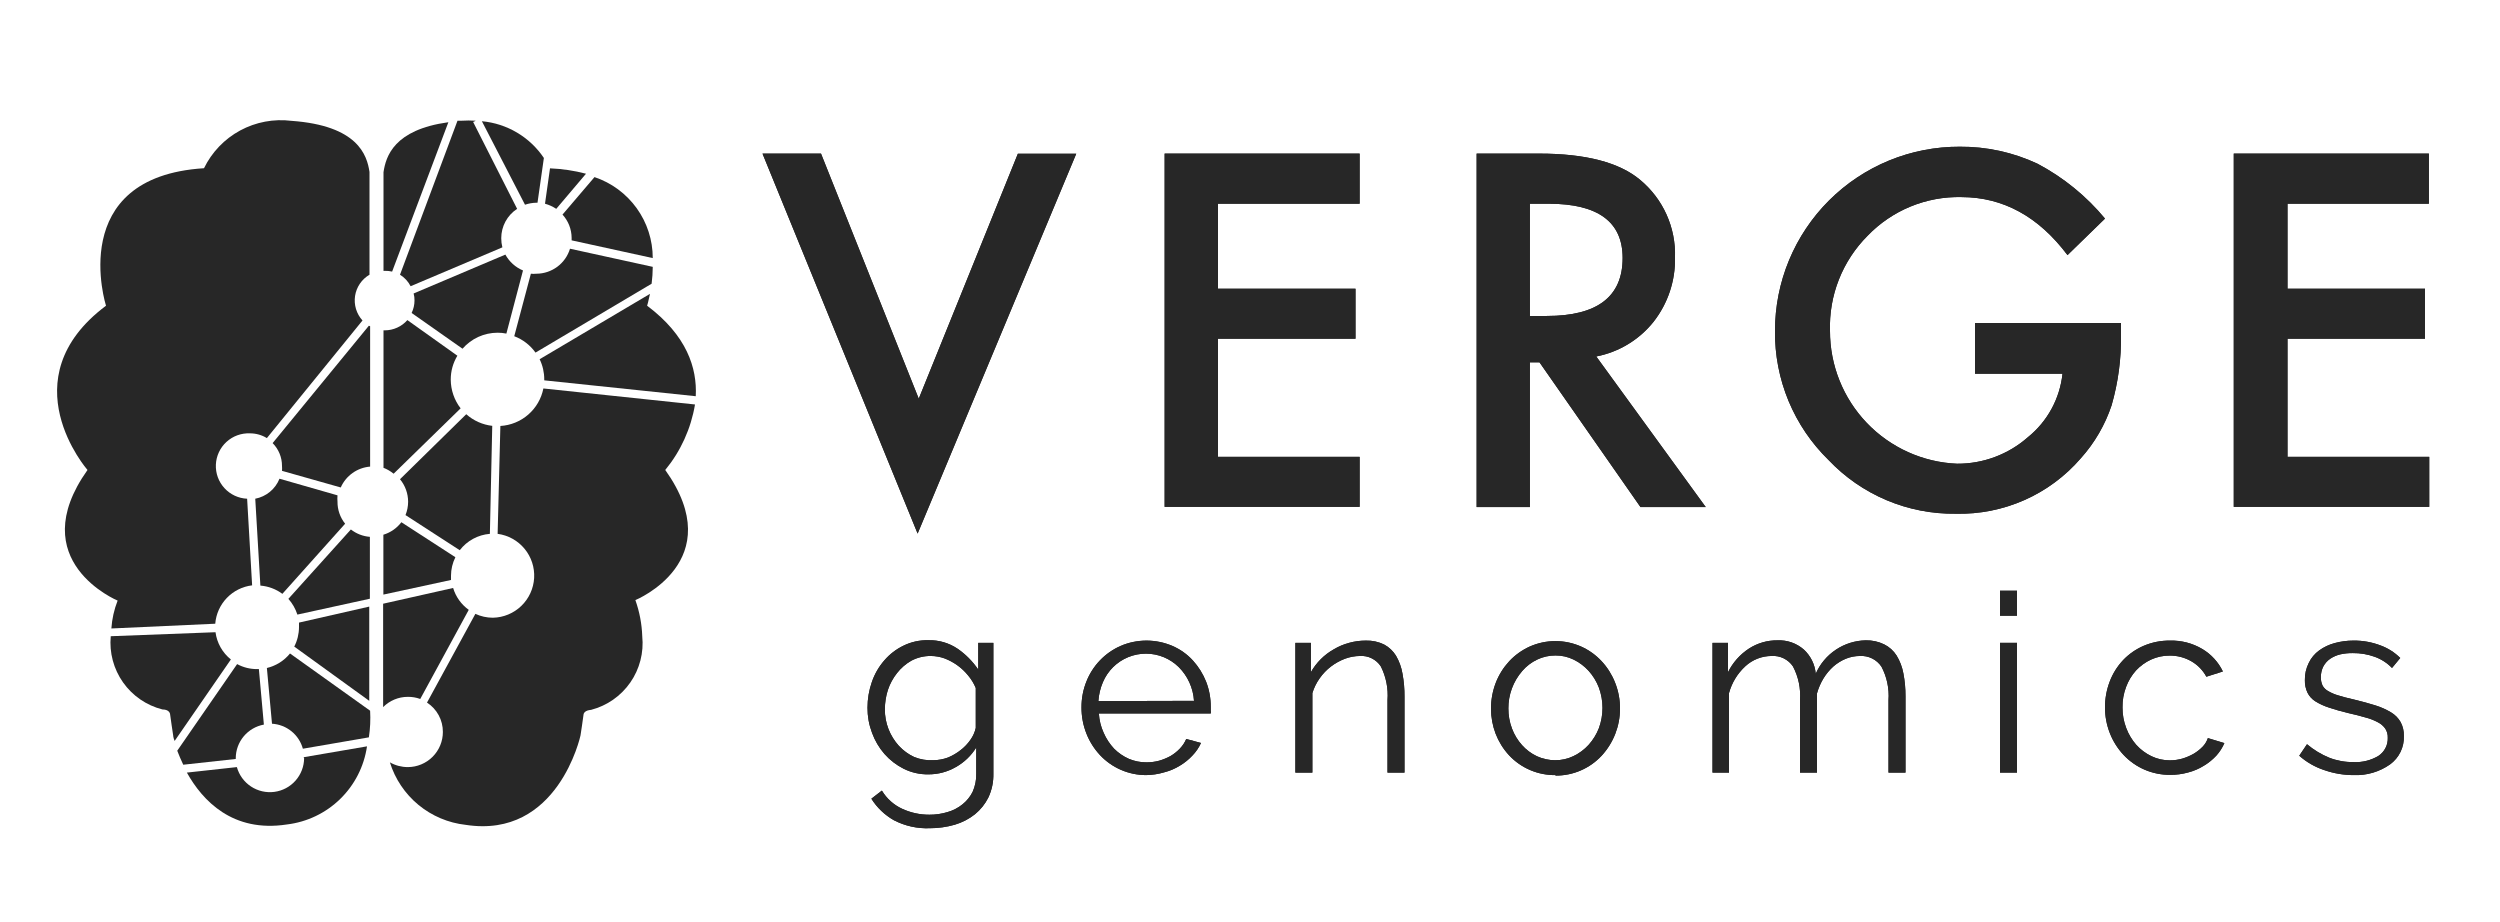 <svg width="160" height="59" viewBox="0 0 160 59" fill="none" xmlns="http://www.w3.org/2000/svg">
<path d="M23.608 20.846L17.448 28.358C17.834 28.747 18.05 29.273 18.048 29.822C18.056 29.926 18.056 30.03 18.048 30.134L21.808 31.198C21.972 30.826 22.234 30.506 22.565 30.271C22.895 30.036 23.284 29.895 23.688 29.862V20.878L23.608 20.846Z" fill="#272727"/>
<path d="M22.456 33.886L18.456 38.326C18.716 38.618 18.912 38.961 19.032 39.334L23.672 38.318V34.358C23.229 34.324 22.806 34.159 22.456 33.886Z" fill="#272727"/>
<path d="M16.136 37.462L15.816 31.918C15.261 31.894 14.739 31.65 14.364 31.24C13.988 30.831 13.791 30.289 13.816 29.734C13.84 29.179 14.084 28.657 14.494 28.282C14.903 27.907 15.445 27.71 16 27.734C16.381 27.734 16.755 27.839 17.08 28.038L23.2 20.51C23.009 20.3 22.866 20.05 22.784 19.778C22.702 19.506 22.682 19.22 22.724 18.939C22.767 18.658 22.873 18.391 23.032 18.156C23.192 17.921 23.402 17.725 23.648 17.582V11.006C23.488 9.926 22.904 8.038 18.656 7.734C17.523 7.592 16.374 7.808 15.369 8.351C14.365 8.895 13.556 9.739 13.056 10.766C4.16 11.326 6.784 19.566 6.784 19.566C0.512 24.262 5.6 30.078 5.6 30.078C1.456 35.918 7.528 38.438 7.528 38.438C7.304 39.009 7.169 39.61 7.128 40.222L13.776 39.918C13.825 39.299 14.087 38.716 14.517 38.269C14.947 37.821 15.519 37.536 16.136 37.462Z" fill="#272727"/>
<path d="M19.136 39.846C19.136 39.942 19.136 40.038 19.136 40.134C19.135 40.568 19.031 40.996 18.832 41.382L23.632 44.854V38.822L19.136 39.846Z" fill="#272727"/>
<path d="M17.08 42.75L17.408 46.318C17.863 46.345 18.299 46.514 18.653 46.801C19.007 47.087 19.263 47.478 19.384 47.918L23.608 47.19C23.693 46.626 23.72 46.055 23.688 45.486L18.56 41.822C18.184 42.288 17.663 42.614 17.08 42.75Z" fill="#272727"/>
<path d="M15.088 48.526C15.089 48.013 15.27 47.517 15.599 47.124C15.928 46.731 16.384 46.466 16.888 46.374L16.568 42.822H16.456C16.009 42.825 15.569 42.715 15.176 42.502L11.344 48.046C11.448 48.318 11.576 48.622 11.728 48.942L15.088 48.574V48.526Z" fill="#272727"/>
<path d="M22.088 33.518C21.768 33.119 21.595 32.621 21.6 32.11C21.588 31.974 21.588 31.837 21.6 31.702L17.888 30.638C17.757 30.964 17.547 31.252 17.276 31.476C17.004 31.7 16.681 31.852 16.336 31.918L16.664 37.478C17.174 37.518 17.661 37.701 18.072 38.006L22.088 33.518Z" fill="#272727"/>
<path d="M13.792 40.462L7.088 40.718C6.989 41.766 7.269 42.815 7.876 43.675C8.484 44.535 9.379 45.149 10.4 45.406C10.784 45.406 10.88 45.614 10.888 45.726C10.896 45.838 11.08 47.046 11.08 47.046C11.08 47.046 11.08 47.19 11.176 47.422L14.776 42.206C14.235 41.773 13.883 41.148 13.792 40.462Z" fill="#272727"/>
<path d="M19.464 48.526C19.459 49.054 19.264 49.563 18.914 49.959C18.564 50.355 18.083 50.611 17.559 50.68C17.035 50.749 16.504 50.627 16.063 50.335C15.622 50.044 15.301 49.603 15.16 49.094L11.96 49.446C12.96 51.238 14.888 53.302 18.36 52.766C19.645 52.612 20.845 52.039 21.772 51.135C22.699 50.231 23.302 49.047 23.488 47.766L19.432 48.462L19.464 48.526Z" fill="#272727"/>
<path d="M25.192 30.318L29.48 26.134C29.073 25.607 28.851 24.96 28.848 24.294C28.846 23.755 28.993 23.227 29.272 22.766L26.072 20.486C25.892 20.691 25.671 20.855 25.422 20.968C25.174 21.081 24.905 21.141 24.632 21.142H24.544V29.942C24.779 30.031 24.998 30.158 25.192 30.318Z" fill="#272727"/>
<path d="M26.28 18.318L32.152 15.83C32.103 15.639 32.079 15.443 32.08 15.246C32.079 14.873 32.172 14.505 32.349 14.177C32.527 13.849 32.783 13.57 33.096 13.366L30.28 7.806L30.448 7.726C30.144 7.706 29.84 7.706 29.536 7.726H29.28L25.6 17.582C25.89 17.76 26.125 18.015 26.28 18.318Z" fill="#272727"/>
<path d="M35.6 13.366L37.504 11.118C36.751 10.92 35.978 10.805 35.2 10.774L34.88 13.038C35.136 13.108 35.379 13.219 35.6 13.366Z" fill="#272727"/>
<path d="M28.864 37.118C28.864 37.03 28.864 36.942 28.864 36.846C28.865 36.435 28.961 36.03 29.144 35.662L25.688 33.422C25.398 33.804 24.995 34.084 24.536 34.222V38.054L28.864 37.118Z" fill="#272727"/>
<path d="M25.096 17.382L28.696 7.822C25.208 8.302 24.696 10.006 24.544 11.022V17.334H24.632C24.788 17.33 24.944 17.346 25.096 17.382Z" fill="#272727"/>
<path d="M36.584 15.222C36.584 15.278 36.584 15.334 36.584 15.382L41.776 16.518C41.777 15.372 41.417 14.255 40.748 13.325C40.079 12.395 39.135 11.698 38.048 11.334L36 13.734C36.372 14.14 36.581 14.671 36.584 15.222Z" fill="#272727"/>
<path d="M36.48 15.918C36.34 16.38 36.055 16.784 35.668 17.072C35.28 17.36 34.811 17.517 34.328 17.518C34.211 17.53 34.093 17.53 33.976 17.518L32.912 21.518C33.459 21.724 33.933 22.089 34.272 22.566L41.704 18.158C41.75 17.8 41.774 17.439 41.776 17.078L36.48 15.918Z" fill="#272727"/>
<path d="M34.832 24.286V24.342L44.528 25.358C44.624 23.55 43.952 21.47 41.416 19.566C41.416 19.566 41.504 19.278 41.6 18.806L34.536 22.99C34.733 23.393 34.834 23.837 34.832 24.286Z" fill="#272727"/>
<path d="M34.328 12.974H34.4L34.808 10.11C34.363 9.448 33.776 8.893 33.089 8.486C32.403 8.079 31.634 7.83 30.84 7.758L33.6 13.102C33.834 13.022 34.08 12.979 34.328 12.974Z" fill="#272727"/>
<path d="M31.84 21.294C32.031 21.292 32.221 21.311 32.408 21.35L33.472 17.31C32.992 17.11 32.594 16.751 32.344 16.294L26.472 18.782C26.512 18.928 26.531 19.079 26.528 19.23C26.528 19.507 26.465 19.78 26.344 20.03L29.6 22.318C29.879 21.997 30.223 21.74 30.609 21.563C30.996 21.387 31.415 21.295 31.84 21.294Z" fill="#272727"/>
<path d="M31.504 27.254C30.886 27.184 30.304 26.924 29.84 26.51L25.6 30.67C25.934 31.076 26.118 31.584 26.12 32.11C26.119 32.403 26.061 32.694 25.952 32.966L29.424 35.214C29.654 34.914 29.945 34.666 30.277 34.485C30.609 34.305 30.975 34.196 31.352 34.166L31.504 27.254Z" fill="#272727"/>
<path d="M26.096 44.598C26.369 44.594 26.64 44.64 26.896 44.734L30 39.03C29.521 38.687 29.169 38.194 29 37.63L24.52 38.638V45.254C24.938 44.835 25.505 44.599 26.096 44.598Z" fill="#272727"/>
<path d="M34.776 24.862C34.648 25.51 34.308 26.098 33.81 26.532C33.312 26.966 32.684 27.223 32.024 27.262L31.848 34.166C32.522 34.255 33.137 34.596 33.57 35.12C34.004 35.644 34.223 36.312 34.185 36.991C34.146 37.669 33.853 38.309 33.363 38.78C32.873 39.252 32.224 39.521 31.544 39.534C31.157 39.534 30.775 39.45 30.424 39.286L27.328 44.966C27.642 45.169 27.899 45.447 28.077 45.776C28.254 46.104 28.346 46.472 28.344 46.846C28.344 47.442 28.107 48.014 27.686 48.435C27.264 48.857 26.692 49.094 26.096 49.094C25.695 49.094 25.3 48.989 24.952 48.79C25.284 49.855 25.919 50.801 26.78 51.512C27.642 52.222 28.691 52.666 29.8 52.79C35.72 53.71 37.152 47.07 37.152 47.07C37.152 47.07 37.336 45.87 37.344 45.75C37.352 45.63 37.448 45.462 37.832 45.43C38.85 45.164 39.739 44.543 40.34 43.679C40.94 42.815 41.211 41.764 41.104 40.718C41.077 39.929 40.928 39.149 40.664 38.406C40.664 38.406 46.736 35.918 42.576 30.078C43.567 28.872 44.224 27.426 44.48 25.886L34.776 24.862Z" fill="#272727"/>
<path d="M52.544 9.83L58.8 25.518L65.144 9.838H68.88L58.728 34.15L48.8 9.83H52.544Z" fill="#272727"/>
<path d="M87.016 13.038H77.952V18.478H86.752V21.678H77.952V29.238H87.016V32.438H74.536V9.83H87.016V13.038Z" fill="#272727"/>
<path d="M102.16 22.814L109.168 32.454H104.992L98.528 23.19H97.912V32.454H94.504V9.83H98.504C101.488 9.83 103.648 10.398 104.976 11.518C105.699 12.12 106.275 12.878 106.66 13.736C107.046 14.595 107.23 15.529 107.2 16.47C107.233 17.963 106.746 19.422 105.824 20.598C104.905 21.748 103.606 22.534 102.16 22.814ZM97.912 20.222H99C102.232 20.222 103.848 18.984 103.848 16.51C103.848 14.2 102.275 13.043 99.128 13.038H97.912V20.222Z" fill="#272727"/>
<path d="M126.4 20.67H135.744V21.422C135.767 22.947 135.565 24.468 135.144 25.934C134.726 27.191 134.053 28.348 133.168 29.334C132.179 30.479 130.949 31.391 129.565 32.004C128.182 32.616 126.68 32.915 125.168 32.878C123.648 32.898 122.141 32.603 120.741 32.013C119.341 31.422 118.078 30.548 117.032 29.446C115.93 28.372 115.058 27.086 114.468 25.666C113.879 24.245 113.583 22.72 113.6 21.182C113.598 19.63 113.902 18.093 114.496 16.66C115.09 15.226 115.961 13.924 117.06 12.828C118.159 11.732 119.464 10.864 120.899 10.274C122.334 9.684 123.872 9.384 125.424 9.39C127.143 9.377 128.843 9.749 130.4 10.478C132.056 11.354 133.524 12.548 134.72 13.99L132.32 16.326C130.464 13.857 128.202 12.619 125.536 12.614C124.416 12.587 123.303 12.794 122.267 13.221C121.231 13.648 120.296 14.286 119.52 15.094C118.725 15.891 118.102 16.842 117.689 17.889C117.276 18.936 117.082 20.057 117.12 21.182C117.116 23.375 117.961 25.484 119.477 27.068C120.994 28.652 123.065 29.587 125.256 29.678C126.922 29.686 128.533 29.083 129.784 27.982C130.402 27.484 130.916 26.868 131.297 26.171C131.677 25.473 131.916 24.708 132 23.918H126.4V20.67Z" fill="#272727"/>
<path d="M155.448 13.038H146.4V18.478H155.2V21.678H146.4V29.238H155.472V32.438H142.96V9.83H155.448V13.038Z" fill="#272727"/>
<path d="M52.544 9.83L58.8 25.518L65.144 9.838H68.88L58.728 34.15L48.8 9.83H52.544Z" fill="#272727"/>
<path d="M87.016 13.038H77.952V18.478H86.752V21.678H77.952V29.238H87.016V32.438H74.536V9.83H87.016V13.038Z" fill="#272727"/>
<path d="M102.16 22.814L109.168 32.454H104.992L98.528 23.19H97.912V32.454H94.504V9.83H98.504C101.488 9.83 103.648 10.398 104.976 11.518C105.699 12.12 106.275 12.878 106.66 13.736C107.046 14.595 107.23 15.529 107.2 16.47C107.233 17.963 106.746 19.422 105.824 20.598C104.905 21.748 103.606 22.534 102.16 22.814ZM97.912 20.222H99C102.232 20.222 103.848 18.984 103.848 16.51C103.848 14.2 102.275 13.043 99.128 13.038H97.912V20.222Z" fill="#272727"/>
<path d="M126.4 20.67H135.744V21.422C135.767 22.947 135.565 24.468 135.144 25.934C134.726 27.191 134.053 28.348 133.168 29.334C132.179 30.479 130.949 31.391 129.565 32.004C128.182 32.616 126.68 32.915 125.168 32.878C123.648 32.898 122.141 32.603 120.741 32.013C119.341 31.422 118.078 30.548 117.032 29.446C115.93 28.372 115.058 27.086 114.468 25.666C113.879 24.245 113.583 22.72 113.6 21.182C113.598 19.63 113.902 18.093 114.496 16.66C115.09 15.226 115.961 13.924 117.06 12.828C118.159 11.732 119.464 10.864 120.899 10.274C122.334 9.684 123.872 9.384 125.424 9.39C127.143 9.377 128.843 9.749 130.4 10.478C132.056 11.354 133.524 12.548 134.72 13.99L132.32 16.326C130.464 13.857 128.202 12.619 125.536 12.614C124.416 12.587 123.303 12.794 122.267 13.221C121.231 13.648 120.296 14.286 119.52 15.094C118.725 15.891 118.102 16.842 117.689 17.889C117.276 18.936 117.082 20.057 117.12 21.182C117.116 23.375 117.961 25.484 119.477 27.068C120.994 28.652 123.065 29.587 125.256 29.678C126.922 29.686 128.533 29.083 129.784 27.982C130.402 27.484 130.916 26.868 131.297 26.171C131.677 25.473 131.916 24.708 132 23.918H126.4V20.67Z" fill="#272727"/>
<path d="M155.448 13.038H146.4V18.478H155.2V21.678H146.4V29.238H155.472V32.438H142.96V9.83H155.448V13.038Z" fill="#272727"/>
<path d="M59.432 49.558C58.877 49.569 58.328 49.446 57.832 49.198C57.367 48.965 56.952 48.644 56.608 48.254C56.259 47.855 55.987 47.393 55.808 46.894C55.614 46.383 55.516 45.84 55.52 45.294C55.519 44.733 55.614 44.175 55.8 43.646C55.974 43.137 56.246 42.667 56.6 42.262C56.937 41.87 57.351 41.551 57.816 41.326C58.313 41.08 58.862 40.96 59.416 40.974C60.075 40.957 60.724 41.144 61.272 41.51C61.798 41.87 62.251 42.326 62.608 42.854V41.142H63.576V49.518C63.588 50.042 63.479 50.563 63.256 51.038C63.05 51.452 62.758 51.817 62.4 52.11C62.015 52.415 61.575 52.643 61.104 52.782C60.584 52.931 60.045 53.007 59.504 53.006C58.707 53.038 57.916 52.861 57.208 52.494C56.622 52.161 56.127 51.688 55.768 51.118L56.44 50.598C56.747 51.11 57.202 51.517 57.744 51.766C58.289 52.016 58.881 52.144 59.48 52.142C59.873 52.144 60.264 52.087 60.64 51.974C60.99 51.875 61.317 51.706 61.6 51.478C61.871 51.261 62.093 50.988 62.248 50.678C62.41 50.313 62.489 49.917 62.48 49.518V47.838C62.158 48.362 61.706 48.794 61.168 49.094C60.64 49.398 60.042 49.559 59.432 49.558ZM59.736 48.654C60.059 48.65 60.378 48.591 60.68 48.478C60.967 48.358 61.236 48.199 61.48 48.006C61.724 47.819 61.938 47.595 62.112 47.342C62.273 47.116 62.387 46.86 62.448 46.59V44.03C62.327 43.74 62.162 43.47 61.96 43.23C61.758 42.981 61.524 42.76 61.264 42.574C61.016 42.398 60.747 42.253 60.464 42.142C60.179 42.038 59.879 41.984 59.576 41.982C59.145 41.976 58.719 42.078 58.336 42.278C57.977 42.48 57.661 42.752 57.408 43.078C57.152 43.401 56.954 43.766 56.824 44.158C56.697 44.556 56.633 44.972 56.632 45.39C56.627 45.825 56.706 46.257 56.864 46.662C57.017 47.053 57.239 47.413 57.52 47.726C57.798 48.028 58.132 48.273 58.504 48.446C58.894 48.606 59.315 48.677 59.736 48.654Z" fill="#272727"/>
<path d="M73.352 49.606C72.799 49.605 72.251 49.492 71.743 49.272C71.236 49.051 70.778 48.73 70.4 48.326C70.025 47.923 69.729 47.454 69.528 46.942C69.318 46.41 69.212 45.842 69.216 45.27C69.212 44.705 69.318 44.146 69.528 43.622C69.928 42.604 70.713 41.785 71.712 41.342C72.237 41.115 72.804 40.998 73.376 40.998C73.948 40.998 74.514 41.115 75.04 41.342C75.535 41.556 75.979 41.872 76.344 42.27C76.706 42.669 76.993 43.129 77.192 43.63C77.39 44.14 77.49 44.683 77.488 45.23C77.488 45.318 77.488 45.398 77.488 45.486C77.5 45.544 77.5 45.604 77.488 45.662H70.328C70.352 46.088 70.455 46.505 70.632 46.894C70.795 47.271 71.023 47.618 71.304 47.918C71.576 48.19 71.896 48.41 72.248 48.566C72.607 48.717 72.994 48.794 73.384 48.79C73.654 48.79 73.923 48.755 74.184 48.686C74.44 48.612 74.687 48.51 74.92 48.382C75.138 48.252 75.337 48.093 75.512 47.91C75.684 47.731 75.822 47.522 75.92 47.294L76.864 47.55C76.729 47.845 76.545 48.116 76.32 48.35C76.085 48.603 75.816 48.821 75.52 48.998C75.206 49.193 74.863 49.339 74.504 49.43C74.13 49.541 73.742 49.6 73.352 49.606ZM76.416 44.854C76.364 44.035 76.014 43.264 75.432 42.686C75.159 42.42 74.839 42.209 74.488 42.062C73.758 41.759 72.937 41.757 72.206 42.056C71.474 42.356 70.891 42.933 70.584 43.662C70.421 44.045 70.323 44.454 70.296 44.87L76.416 44.854Z" fill="#272727"/>
<path d="M89.888 49.446H88.8V44.806C88.856 44.063 88.709 43.32 88.376 42.654C88.232 42.432 88.032 42.253 87.795 42.135C87.559 42.016 87.295 41.964 87.032 41.982C86.707 41.986 86.385 42.045 86.08 42.158C85.759 42.28 85.458 42.447 85.184 42.654C84.904 42.868 84.658 43.125 84.456 43.414C84.251 43.701 84.094 44.02 83.992 44.358V49.446H82.904V41.142H83.896V43.022C84.241 42.409 84.748 41.903 85.36 41.558C85.667 41.374 85.998 41.234 86.344 41.142C86.693 41.045 87.054 40.997 87.416 40.998C87.823 40.985 88.227 41.073 88.592 41.254C88.9 41.421 89.16 41.667 89.344 41.966C89.551 42.321 89.692 42.712 89.76 43.118C89.85 43.606 89.893 44.102 89.888 44.598V49.446Z" fill="#272727"/>
<path d="M99.552 49.606C98.995 49.613 98.442 49.503 97.93 49.284C97.417 49.065 96.956 48.742 96.576 48.334C96.207 47.933 95.916 47.466 95.72 46.958C95.525 46.447 95.425 45.905 95.424 45.358C95.422 44.792 95.525 44.23 95.728 43.702C95.926 43.19 96.219 42.721 96.592 42.318C96.961 41.924 97.404 41.606 97.896 41.382C98.416 41.15 98.979 41.03 99.548 41.03C100.117 41.03 100.68 41.15 101.2 41.382C101.693 41.604 102.136 41.922 102.504 42.318C102.876 42.718 103.169 43.185 103.368 43.694C103.577 44.221 103.683 44.783 103.68 45.35C103.681 46.467 103.261 47.544 102.504 48.366C102.127 48.771 101.669 49.093 101.161 49.312C100.653 49.531 100.105 49.642 99.552 49.638V49.606ZM96.536 45.334C96.533 45.777 96.611 46.216 96.768 46.63C96.914 47.019 97.131 47.377 97.408 47.686C97.674 47.985 97.998 48.227 98.36 48.398C98.729 48.568 99.13 48.655 99.536 48.654C99.94 48.656 100.34 48.566 100.704 48.39C101.07 48.215 101.399 47.97 101.672 47.67C101.953 47.358 102.175 46.997 102.328 46.606C102.637 45.767 102.637 44.845 102.328 44.006C102.177 43.611 101.954 43.248 101.672 42.934C101.4 42.636 101.074 42.391 100.712 42.214C100.351 42.038 99.954 41.947 99.552 41.95C99.145 41.948 98.743 42.038 98.376 42.214C98.011 42.388 97.687 42.636 97.424 42.942C96.846 43.607 96.53 44.461 96.536 45.342V45.334Z" fill="#272727"/>
<path d="M121.952 49.446H120.864V44.806C120.916 44.066 120.761 43.327 120.416 42.67C120.266 42.444 120.059 42.262 119.816 42.141C119.573 42.021 119.303 41.966 119.032 41.982C118.725 41.983 118.421 42.042 118.136 42.158C117.844 42.278 117.574 42.446 117.336 42.654C117.09 42.876 116.877 43.132 116.704 43.414C116.522 43.713 116.382 44.036 116.288 44.374V49.446H115.2V44.806C115.255 44.061 115.099 43.315 114.752 42.654C114.603 42.432 114.398 42.253 114.158 42.135C113.918 42.017 113.651 41.964 113.384 41.982C112.762 41.982 112.162 42.216 111.704 42.638C111.199 43.101 110.836 43.697 110.656 44.358V49.446H109.6V41.142H110.592V43.022C110.894 42.412 111.352 41.893 111.92 41.518C112.467 41.161 113.107 40.974 113.76 40.982C114.378 40.954 114.983 41.166 115.448 41.574C115.884 41.977 116.154 42.527 116.208 43.118C116.482 42.493 116.928 41.96 117.496 41.582C118.063 41.203 118.726 40.995 119.408 40.982C119.815 40.972 120.218 41.06 120.584 41.238C120.912 41.399 121.189 41.648 121.384 41.958C121.596 42.307 121.742 42.692 121.816 43.094C121.909 43.579 121.955 44.072 121.952 44.566V49.446Z" fill="#272727"/>
<path d="M128 39.406V37.806H129.088V39.406H128ZM128 49.446V41.142H129.088V49.446H128Z" fill="#272727"/>
<path d="M134.72 45.27C134.718 44.704 134.821 44.142 135.024 43.614C135.217 43.106 135.508 42.642 135.88 42.246C136.251 41.857 136.698 41.547 137.192 41.334C137.727 41.105 138.305 40.99 138.888 40.998C139.61 40.98 140.322 41.165 140.944 41.534C141.516 41.873 141.975 42.374 142.264 42.974L141.208 43.31C140.984 42.895 140.649 42.552 140.24 42.318C139.819 42.077 139.341 41.953 138.856 41.958C138.445 41.955 138.038 42.043 137.664 42.214C137.302 42.381 136.976 42.618 136.704 42.91C136.429 43.216 136.215 43.572 136.072 43.958C135.911 44.379 135.832 44.827 135.84 45.278C135.837 45.729 135.918 46.177 136.08 46.598C136.228 46.994 136.448 47.36 136.728 47.678C137.001 47.978 137.33 48.222 137.696 48.398C138.063 48.574 138.465 48.664 138.872 48.662C139.142 48.662 139.412 48.624 139.672 48.55C139.925 48.474 140.17 48.369 140.4 48.238C140.611 48.112 140.805 47.959 140.976 47.782C141.124 47.627 141.236 47.441 141.304 47.238L142.36 47.558C142.234 47.851 142.061 48.121 141.848 48.358C141.613 48.611 141.344 48.829 141.048 49.006C140.736 49.201 140.396 49.347 140.04 49.438C139.667 49.541 139.282 49.593 138.896 49.59C138.336 49.595 137.78 49.484 137.265 49.264C136.75 49.043 136.287 48.719 135.904 48.31C135.529 47.907 135.233 47.438 135.032 46.926C134.824 46.399 134.718 45.837 134.72 45.27Z" fill="#272727"/>
<path d="M150.648 49.606C150.002 49.608 149.361 49.499 148.752 49.286C148.161 49.092 147.617 48.779 147.152 48.366L147.648 47.63C148.075 47.99 148.555 48.282 149.072 48.494C149.566 48.686 150.093 48.781 150.624 48.774C151.185 48.803 151.742 48.664 152.224 48.374C152.414 48.248 152.568 48.075 152.672 47.871C152.776 47.668 152.825 47.442 152.816 47.214C152.825 47.007 152.769 46.803 152.656 46.63C152.536 46.461 152.376 46.324 152.192 46.23C151.939 46.093 151.67 45.988 151.392 45.918C151.08 45.822 150.712 45.734 150.296 45.638C149.88 45.542 149.408 45.406 149.056 45.286C148.75 45.189 148.457 45.055 148.184 44.886C147.969 44.751 147.794 44.56 147.68 44.334C147.562 44.084 147.504 43.81 147.512 43.534C147.503 43.151 147.588 42.772 147.76 42.43C147.911 42.112 148.139 41.837 148.424 41.63C148.723 41.413 149.059 41.253 149.416 41.158C149.807 41.051 150.21 40.997 150.616 40.998C151.212 40.99 151.804 41.096 152.36 41.31C152.831 41.483 153.26 41.756 153.616 42.11L153.088 42.75C152.776 42.426 152.392 42.179 151.968 42.03C151.524 41.872 151.055 41.793 150.584 41.798C150.315 41.794 150.047 41.821 149.784 41.878C149.553 41.932 149.333 42.027 149.136 42.158C148.953 42.284 148.802 42.451 148.696 42.646C148.587 42.861 148.532 43.1 148.536 43.342C148.53 43.53 148.568 43.716 148.648 43.886C148.735 44.036 148.863 44.158 149.016 44.238C149.219 44.356 149.437 44.447 149.664 44.51C149.92 44.59 150.24 44.678 150.608 44.758C151.144 44.886 151.608 45.014 152.016 45.142C152.369 45.25 152.707 45.401 153.024 45.59C153.28 45.741 153.492 45.956 153.64 46.214C153.785 46.487 153.857 46.793 153.848 47.102C153.861 47.453 153.787 47.803 153.634 48.12C153.48 48.436 153.252 48.71 152.968 48.918C152.291 49.396 151.476 49.637 150.648 49.606Z" fill="#272727"/>
<path d="M59.432 49.558C58.877 49.569 58.328 49.446 57.832 49.198C57.367 48.965 56.952 48.644 56.608 48.254C56.259 47.855 55.987 47.393 55.808 46.894C55.614 46.383 55.516 45.84 55.52 45.294C55.519 44.733 55.614 44.175 55.8 43.646C55.974 43.137 56.246 42.667 56.6 42.262C56.937 41.87 57.351 41.551 57.816 41.326C58.313 41.08 58.862 40.96 59.416 40.974C60.075 40.957 60.724 41.144 61.272 41.51C61.798 41.87 62.251 42.326 62.608 42.854V41.142H63.576V49.518C63.588 50.042 63.479 50.563 63.256 51.038C63.05 51.452 62.758 51.817 62.4 52.11C62.015 52.415 61.575 52.643 61.104 52.782C60.584 52.931 60.045 53.007 59.504 53.006C58.707 53.038 57.916 52.861 57.208 52.494C56.622 52.161 56.127 51.688 55.768 51.118L56.44 50.598C56.747 51.11 57.202 51.517 57.744 51.766C58.289 52.016 58.881 52.144 59.48 52.142C59.873 52.144 60.264 52.087 60.64 51.974C60.99 51.875 61.317 51.706 61.6 51.478C61.871 51.261 62.093 50.988 62.248 50.678C62.41 50.313 62.489 49.917 62.48 49.518V47.838C62.158 48.362 61.706 48.794 61.168 49.094C60.64 49.398 60.042 49.559 59.432 49.558ZM59.736 48.654C60.059 48.65 60.378 48.591 60.68 48.478C60.967 48.358 61.236 48.199 61.48 48.006C61.724 47.819 61.938 47.595 62.112 47.342C62.273 47.116 62.387 46.86 62.448 46.59V44.03C62.327 43.74 62.162 43.47 61.96 43.23C61.758 42.981 61.524 42.76 61.264 42.574C61.016 42.398 60.747 42.253 60.464 42.142C60.179 42.038 59.879 41.984 59.576 41.982C59.145 41.976 58.719 42.078 58.336 42.278C57.977 42.48 57.661 42.752 57.408 43.078C57.152 43.401 56.954 43.766 56.824 44.158C56.697 44.556 56.633 44.972 56.632 45.39C56.627 45.825 56.706 46.257 56.864 46.662C57.017 47.053 57.239 47.413 57.52 47.726C57.798 48.028 58.132 48.273 58.504 48.446C58.894 48.606 59.315 48.677 59.736 48.654Z" fill="#272727"/>
<path d="M73.352 49.606C72.799 49.605 72.251 49.492 71.743 49.272C71.236 49.051 70.778 48.73 70.4 48.326C70.025 47.923 69.729 47.454 69.528 46.942C69.318 46.41 69.212 45.842 69.216 45.27C69.212 44.705 69.318 44.146 69.528 43.622C69.928 42.604 70.713 41.785 71.712 41.342C72.237 41.115 72.804 40.998 73.376 40.998C73.948 40.998 74.514 41.115 75.04 41.342C75.535 41.556 75.979 41.872 76.344 42.27C76.706 42.669 76.993 43.129 77.192 43.63C77.39 44.14 77.49 44.683 77.488 45.23C77.488 45.318 77.488 45.398 77.488 45.486C77.5 45.544 77.5 45.604 77.488 45.662H70.328C70.352 46.088 70.455 46.505 70.632 46.894C70.795 47.271 71.023 47.618 71.304 47.918C71.576 48.19 71.896 48.41 72.248 48.566C72.607 48.717 72.994 48.794 73.384 48.79C73.654 48.79 73.923 48.755 74.184 48.686C74.44 48.612 74.687 48.51 74.92 48.382C75.138 48.252 75.337 48.093 75.512 47.91C75.684 47.731 75.822 47.522 75.92 47.294L76.864 47.55C76.729 47.845 76.545 48.116 76.32 48.35C76.085 48.603 75.816 48.821 75.52 48.998C75.206 49.193 74.863 49.339 74.504 49.43C74.13 49.541 73.742 49.6 73.352 49.606ZM76.416 44.854C76.364 44.035 76.014 43.264 75.432 42.686C75.159 42.42 74.839 42.209 74.488 42.062C73.758 41.759 72.937 41.757 72.206 42.056C71.474 42.356 70.891 42.933 70.584 43.662C70.421 44.045 70.323 44.454 70.296 44.87L76.416 44.854Z" fill="#272727"/>
<path d="M89.888 49.446H88.8V44.806C88.856 44.063 88.709 43.32 88.376 42.654C88.232 42.432 88.032 42.253 87.795 42.135C87.559 42.016 87.295 41.964 87.032 41.982C86.707 41.986 86.385 42.045 86.08 42.158C85.759 42.28 85.458 42.447 85.184 42.654C84.904 42.868 84.658 43.125 84.456 43.414C84.251 43.701 84.094 44.02 83.992 44.358V49.446H82.904V41.142H83.896V43.022C84.241 42.409 84.748 41.903 85.36 41.558C85.667 41.374 85.998 41.234 86.344 41.142C86.693 41.045 87.054 40.997 87.416 40.998C87.823 40.985 88.227 41.073 88.592 41.254C88.9 41.421 89.16 41.667 89.344 41.966C89.551 42.321 89.692 42.712 89.76 43.118C89.85 43.606 89.893 44.102 89.888 44.598V49.446Z" fill="#272727"/>
<path d="M99.552 49.606C98.995 49.613 98.442 49.503 97.93 49.284C97.417 49.065 96.956 48.742 96.576 48.334C96.207 47.933 95.916 47.466 95.72 46.958C95.525 46.447 95.425 45.905 95.424 45.358C95.422 44.792 95.525 44.23 95.728 43.702C95.926 43.19 96.219 42.721 96.592 42.318C96.961 41.924 97.404 41.606 97.896 41.382C98.416 41.15 98.979 41.03 99.548 41.03C100.117 41.03 100.68 41.15 101.2 41.382C101.693 41.604 102.136 41.922 102.504 42.318C102.876 42.718 103.169 43.185 103.368 43.694C103.577 44.221 103.683 44.783 103.68 45.35C103.681 46.467 103.261 47.544 102.504 48.366C102.127 48.771 101.669 49.093 101.161 49.312C100.653 49.531 100.105 49.642 99.552 49.638V49.606ZM96.536 45.334C96.533 45.777 96.611 46.216 96.768 46.63C96.914 47.019 97.131 47.377 97.408 47.686C97.674 47.985 97.998 48.227 98.36 48.398C98.729 48.568 99.13 48.655 99.536 48.654C99.94 48.656 100.34 48.566 100.704 48.39C101.07 48.215 101.399 47.97 101.672 47.67C101.953 47.358 102.175 46.997 102.328 46.606C102.637 45.767 102.637 44.845 102.328 44.006C102.177 43.611 101.954 43.248 101.672 42.934C101.4 42.636 101.074 42.391 100.712 42.214C100.351 42.038 99.954 41.947 99.552 41.95C99.145 41.948 98.743 42.038 98.376 42.214C98.011 42.388 97.687 42.636 97.424 42.942C96.846 43.607 96.53 44.461 96.536 45.342V45.334Z" fill="#272727"/>
<path d="M121.952 49.446H120.864V44.806C120.916 44.066 120.761 43.327 120.416 42.67C120.266 42.444 120.059 42.262 119.816 42.141C119.573 42.021 119.303 41.966 119.032 41.982C118.725 41.983 118.421 42.042 118.136 42.158C117.844 42.278 117.574 42.446 117.336 42.654C117.09 42.876 116.877 43.132 116.704 43.414C116.522 43.713 116.382 44.036 116.288 44.374V49.446H115.2V44.806C115.255 44.061 115.099 43.315 114.752 42.654C114.603 42.432 114.398 42.253 114.158 42.135C113.918 42.017 113.651 41.964 113.384 41.982C112.762 41.982 112.162 42.216 111.704 42.638C111.199 43.101 110.836 43.697 110.656 44.358V49.446H109.6V41.142H110.592V43.022C110.894 42.412 111.352 41.893 111.92 41.518C112.467 41.161 113.107 40.974 113.76 40.982C114.378 40.954 114.983 41.166 115.448 41.574C115.884 41.977 116.154 42.527 116.208 43.118C116.482 42.493 116.928 41.96 117.496 41.582C118.063 41.203 118.726 40.995 119.408 40.982C119.815 40.972 120.218 41.06 120.584 41.238C120.912 41.399 121.189 41.648 121.384 41.958C121.596 42.307 121.742 42.692 121.816 43.094C121.909 43.579 121.955 44.072 121.952 44.566V49.446Z" fill="#272727"/>
<path d="M128 39.406V37.806H129.088V39.406H128ZM128 49.446V41.142H129.088V49.446H128Z" fill="#272727"/>
<path d="M134.72 45.27C134.718 44.704 134.821 44.142 135.024 43.614C135.217 43.106 135.508 42.642 135.88 42.246C136.251 41.857 136.698 41.547 137.192 41.334C137.727 41.105 138.305 40.99 138.888 40.998C139.61 40.98 140.322 41.165 140.944 41.534C141.516 41.873 141.975 42.374 142.264 42.974L141.208 43.31C140.984 42.895 140.649 42.552 140.24 42.318C139.819 42.077 139.341 41.953 138.856 41.958C138.445 41.955 138.038 42.043 137.664 42.214C137.302 42.381 136.976 42.618 136.704 42.91C136.429 43.216 136.215 43.572 136.072 43.958C135.911 44.379 135.832 44.827 135.84 45.278C135.837 45.729 135.918 46.177 136.08 46.598C136.228 46.994 136.448 47.36 136.728 47.678C137.001 47.978 137.33 48.222 137.696 48.398C138.063 48.574 138.465 48.664 138.872 48.662C139.142 48.662 139.412 48.624 139.672 48.55C139.925 48.474 140.17 48.369 140.4 48.238C140.611 48.112 140.805 47.959 140.976 47.782C141.124 47.627 141.236 47.441 141.304 47.238L142.36 47.558C142.234 47.851 142.061 48.121 141.848 48.358C141.613 48.611 141.344 48.829 141.048 49.006C140.736 49.201 140.396 49.347 140.04 49.438C139.667 49.541 139.282 49.593 138.896 49.59C138.336 49.595 137.78 49.484 137.265 49.264C136.75 49.043 136.287 48.719 135.904 48.31C135.529 47.907 135.233 47.438 135.032 46.926C134.824 46.399 134.718 45.837 134.72 45.27Z" fill="#272727"/>
<path d="M150.648 49.606C150.002 49.608 149.361 49.499 148.752 49.286C148.161 49.092 147.617 48.779 147.152 48.366L147.648 47.63C148.075 47.99 148.555 48.282 149.072 48.494C149.566 48.686 150.093 48.781 150.624 48.774C151.185 48.803 151.742 48.664 152.224 48.374C152.414 48.248 152.568 48.075 152.672 47.871C152.776 47.668 152.825 47.442 152.816 47.214C152.825 47.007 152.769 46.803 152.656 46.63C152.536 46.461 152.376 46.324 152.192 46.23C151.939 46.093 151.67 45.988 151.392 45.918C151.08 45.822 150.712 45.734 150.296 45.638C149.88 45.542 149.408 45.406 149.056 45.286C148.75 45.189 148.457 45.055 148.184 44.886C147.969 44.751 147.794 44.56 147.68 44.334C147.562 44.084 147.504 43.81 147.512 43.534C147.503 43.151 147.588 42.772 147.76 42.43C147.911 42.112 148.139 41.837 148.424 41.63C148.723 41.413 149.059 41.253 149.416 41.158C149.807 41.051 150.21 40.997 150.616 40.998C151.212 40.99 151.804 41.096 152.36 41.31C152.831 41.483 153.26 41.756 153.616 42.11L153.088 42.75C152.776 42.426 152.392 42.179 151.968 42.03C151.524 41.872 151.055 41.793 150.584 41.798C150.315 41.794 150.047 41.821 149.784 41.878C149.553 41.932 149.333 42.027 149.136 42.158C148.953 42.284 148.802 42.451 148.696 42.646C148.587 42.861 148.532 43.1 148.536 43.342C148.53 43.53 148.568 43.716 148.648 43.886C148.735 44.036 148.863 44.158 149.016 44.238C149.219 44.356 149.437 44.447 149.664 44.51C149.92 44.59 150.24 44.678 150.608 44.758C151.144 44.886 151.608 45.014 152.016 45.142C152.369 45.25 152.707 45.401 153.024 45.59C153.28 45.741 153.492 45.956 153.64 46.214C153.785 46.487 153.857 46.793 153.848 47.102C153.861 47.453 153.787 47.803 153.634 48.12C153.48 48.436 153.252 48.71 152.968 48.918C152.291 49.396 151.476 49.637 150.648 49.606Z" fill="#272727"/>
</svg>
